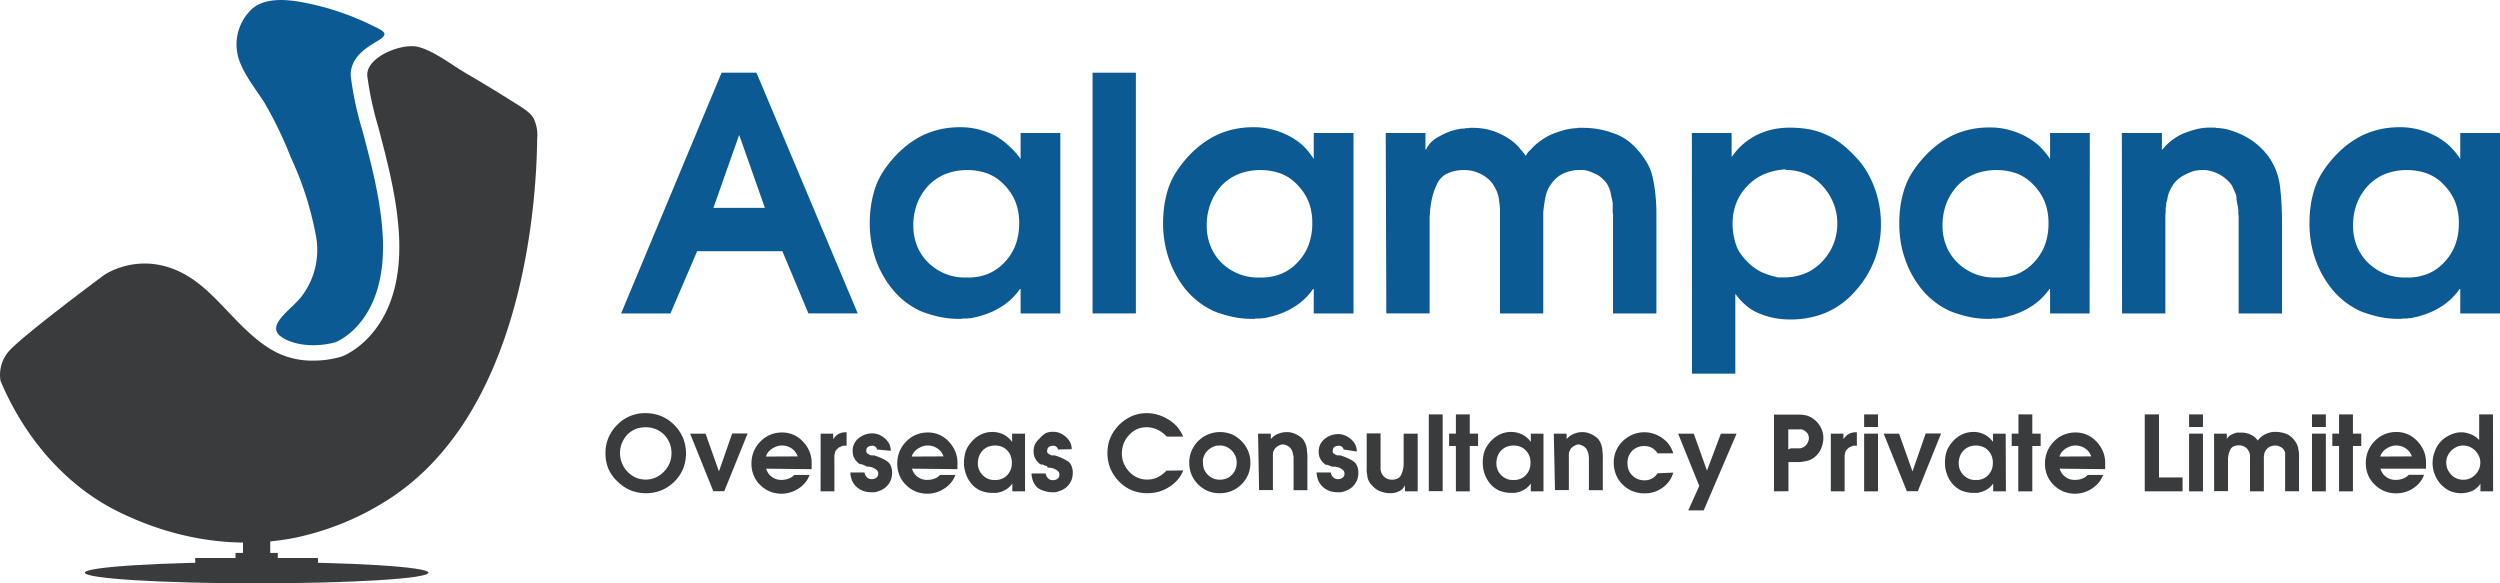 <svg xmlns="http://www.w3.org/2000/svg" viewBox="0 0 456.08 106.42"><defs><style>.cls-1{fill:#0c5a93;}.cls-2{fill:#3a3b3c;}</style></defs><g id="Layer_2" data-name="Layer 2"><g id="Layer_1-2" data-name="Layer 1"><path class="cls-1" d="M51.9,61.82c4.22,2.17,9.24.63,9.29.62.23-.09,7.37-2.87,8.53-14.18.8-7.86-1.64-17.06-3.61-24.46A61.32,61.32,0,0,1,64,14c-.2-3.08,2.12-4.92,4.67-6.4s1.46-1.86-.87-3a48.87,48.87,0,0,0-11.71-4C52.75-.11,48-.71,45.54,2.06a8.83,8.83,0,0,0-1.88,9c1,2.75,3,5.21,4.58,7.67a72.39,72.39,0,0,1,4.82,10,59.15,59.15,0,0,1,4.52,14A13.94,13.94,0,0,1,55.07,54c-1.75,2.45-7.36,5.65-3.17,7.8"/><path class="cls-2" d="M97.39,21.66c-.61-1.09-1.73-1.81-3.66-3q-4.28-2.71-8.66-5.26c-2.56-1.49-5.88-4.12-8.81-4.85S66.78,10.37,67,13.81a59.77,59.77,0,0,0,2,9.32c2,7.6,4.53,17.06,3.68,25.39C71.39,61.66,62.59,65,62.22,65.08a18.29,18.29,0,0,1-5.1.71,14.58,14.58,0,0,1-6.68-1.5c-5.15-2.64-8.77-7.83-13-11.56C27.7,44.05,19,50.17,19,50.17S3.29,61.8,1.38,64.36A6.56,6.56,0,0,0,.1,69.49c4.07,9.67,11.23,18.67,21.14,23.68C31.3,98.24,43,100.41,54.31,98a50.42,50.42,0,0,0,15.86-6.45C95.27,76.14,97.85,37.75,98,25.33a7.14,7.14,0,0,0-.62-3.67"/><path class="cls-2" d="M78.16,104.48c0,1.07-14,1.94-31.34,1.94s-31.34-.87-31.34-1.94,14-1.94,31.34-1.94,31.34.87,31.34,1.94"/><rect class="cls-2" x="35.62" y="101.8" width="22.39" height="1.67"/><rect class="cls-2" x="42.97" y="100.87" width="7.71" height="1.67"/><rect class="cls-2" x="44.33" y="98.41" width="4.97" height="3.29"/><path class="cls-1" d="M131.64,13.26H138l18.48,43.92h-9l-4.75-11.35H127.18l-4.87,11.35h-9Zm7.9,24.66-4.69-13.31-4.7,13.31Z"/><path class="cls-1" d="M193.44,57.18h-7.25V52.72h-.12a11.76,11.76,0,0,1-1.75,2,12,12,0,0,1-2.17,1.55,13.73,13.73,0,0,1-2.5,1.12,18.35,18.35,0,0,1-2.55.66h-.27a.6.6,0,0,0-.27.06,1.69,1.69,0,0,0-.33,0l-.26,0h-.27a.6.6,0,0,0-.27.06h-.53a16.42,16.42,0,0,1-3.63-.39,23.07,23.07,0,0,1-3.27-1,15.1,15.1,0,0,1-2.85-1.72,14.85,14.85,0,0,1-2.37-2.32,18.51,18.51,0,0,1-1.73-2.56,18.28,18.28,0,0,1-1.31-2.91,20,20,0,0,1-.8-3.18,20.47,20.47,0,0,1-.27-3.35,21.9,21.9,0,0,1,.24-3.3,19.47,19.47,0,0,1,.72-3.06,13.83,13.83,0,0,1,1.3-2.8,20.71,20.71,0,0,1,2-2.67,19.35,19.35,0,0,1,2.65-2.5,16.86,16.86,0,0,1,2.88-1.78,15.72,15.72,0,0,1,3.21-1.07,16.58,16.58,0,0,1,3.51-.35,13.3,13.3,0,0,1,3.26.38,14.92,14.92,0,0,1,3,1.1A12.42,12.42,0,0,1,184,26.57,14.08,14.08,0,0,1,186.19,29V24.26h7.25ZM185.3,36.94a9.44,9.44,0,0,0-2-3.12,8.31,8.31,0,0,0-3-2.11,10.28,10.28,0,0,0-3.8-.68,10.76,10.76,0,0,0-4,.71,9,9,0,0,0-3.15,2.14,10.19,10.19,0,0,0-2.05,3.3,11.26,11.26,0,0,0-.68,4,9.82,9.82,0,0,0,.71,3.75A9.1,9.1,0,0,0,169.43,48,9.77,9.77,0,0,0,172.58,50a9.4,9.4,0,0,0,3.74.62,9.64,9.64,0,0,0,3.9-.65,8.62,8.62,0,0,0,3.06-2.14,9.29,9.29,0,0,0,2-3.18,11.22,11.22,0,0,0,.65-3.89v-.12A10.38,10.38,0,0,0,185.3,36.94Z"/><path class="cls-1" d="M199.32,13.26h7.9V57.18h-7.9Z"/><path class="cls-1" d="M246.92,57.18h-7.25V52.72h-.12a11.4,11.4,0,0,1-1.76,2,11.62,11.62,0,0,1-2.16,1.55,14,14,0,0,1-2.5,1.12,18.35,18.35,0,0,1-2.55.66h-.27a.6.6,0,0,0-.27.06,1.69,1.69,0,0,0-.33,0l-.26,0h-.27a.6.6,0,0,0-.27.06h-.53a16.42,16.42,0,0,1-3.63-.39,23.07,23.07,0,0,1-3.27-1,15.1,15.1,0,0,1-2.85-1.72,15.34,15.34,0,0,1-2.38-2.32,18.63,18.63,0,0,1-3-5.47,20,20,0,0,1-.8-3.18,20.47,20.47,0,0,1-.27-3.35,21.9,21.9,0,0,1,.24-3.3,20.63,20.63,0,0,1,.71-3.06,14.45,14.45,0,0,1,1.31-2.8,20.71,20.71,0,0,1,2-2.67,18.79,18.79,0,0,1,2.65-2.5,16.86,16.86,0,0,1,2.88-1.78,15.72,15.72,0,0,1,3.21-1.07,16.55,16.55,0,0,1,3.5-.35,13.32,13.32,0,0,1,3.27.38,14.92,14.92,0,0,1,3,1.1,13,13,0,0,1,2.65,1.78A14.08,14.08,0,0,1,239.67,29V24.26h7.25Zm-8.14-20.24a9.47,9.47,0,0,0-2-3.12,8.19,8.19,0,0,0-3-2.11,10.32,10.32,0,0,0-3.8-.68,10.73,10.73,0,0,0-4,.71,9,9,0,0,0-3.15,2.14,10.19,10.19,0,0,0-2,3.3,11,11,0,0,0-.68,4,9.63,9.63,0,0,0,.71,3.75A9,9,0,0,0,222.91,48,9.77,9.77,0,0,0,226.06,50a9.37,9.37,0,0,0,3.74.62,9.56,9.56,0,0,0,3.89-.65,8.45,8.45,0,0,0,3.06-2.14,9.32,9.32,0,0,0,2-3.18,11.22,11.22,0,0,0,.65-3.89v-.12A10.38,10.38,0,0,0,238.78,36.94Z"/><path class="cls-1" d="M252.8,24.26h7.25v3h.12a4.61,4.61,0,0,1,1-1.4,5.47,5.47,0,0,1,1.45-1,11.9,11.9,0,0,1,1.7-.8,10.25,10.25,0,0,1,1.81-.51,5.77,5.77,0,0,1,.62-.09c.22,0,.45,0,.69-.08h.35a.67.67,0,0,0,.3-.06h.65a12.49,12.49,0,0,1,2.5.26,12.36,12.36,0,0,1,4.54,2.08,9.17,9.17,0,0,1,1.76,1.76l.12.12.11.11a.17.17,0,0,0,.06.12l.12.12a1.39,1.39,0,0,1,.21.27l.15.27a1.39,1.39,0,0,0,.21-.27l.15-.27a3.23,3.23,0,0,0,.23-.27.85.85,0,0,1,.24-.2,11.4,11.4,0,0,1,1.72-1.61,13,13,0,0,1,2.08-1.25,22.24,22.24,0,0,1,2.29-.8,10.57,10.57,0,0,1,2.35-.38h.12a.46.46,0,0,0,.18-.06h.89a17.13,17.13,0,0,1,2.79.23,15.49,15.49,0,0,1,2.67.72,9,9,0,0,1,2.47,1.21,10.71,10.71,0,0,1,2.11,1.94A12.78,12.78,0,0,1,300.63,30a8.88,8.88,0,0,1,.95,2.76,27.53,27.53,0,0,1,.45,3q.15,1.52.15,3.12V57.18h-7.91V39.11a1.12,1.12,0,0,1-.06-.35V37.69a1.12,1.12,0,0,1,0-.36V37a3.55,3.55,0,0,1-.09-.47A4,4,0,0,0,294,36a2.09,2.09,0,0,1-.09-.41,4,4,0,0,0-.09-.48,5.81,5.81,0,0,0-.3-.89,5.08,5.08,0,0,0-.41-.77,6.2,6.2,0,0,0-.81-.89,4.18,4.18,0,0,0-1-.72,13,13,0,0,0-1.21-.53,4.86,4.86,0,0,0-1.28-.3h-.6a7.4,7.4,0,0,0-1.63.18,7.2,7.2,0,0,0-1.52.53,5.22,5.22,0,0,0-1.27.9,6.7,6.7,0,0,0-1,1.24,4.52,4.52,0,0,0-.51.95,6.49,6.49,0,0,0-.32,1.07c-.08.4-.15.79-.21,1.16s-.11.74-.15,1.1a5.52,5.52,0,0,0-.06.77V57.18h-7.9V39.65c0-.48,0-1,0-1.46a13.3,13.3,0,0,0-.15-1.51,5.74,5.74,0,0,0-.33-1.52,7.43,7.43,0,0,0-.74-1.46,5.06,5.06,0,0,0-1-1.12,6.44,6.44,0,0,0-1.28-.84,7.53,7.53,0,0,0-1.43-.53,6,6,0,0,0-1.48-.18,7.11,7.11,0,0,0-3.21.63,3.84,3.84,0,0,0-1.84,1.87,12.44,12.44,0,0,0-.92,2.61,14.61,14.61,0,0,0-.39,2.85,4.2,4.2,0,0,0-.06.69v17.5h-7.9Z"/><path class="cls-1" d="M308.65,24.26h7.25v4.28H316a11.29,11.29,0,0,1,2.05-2.29,12.32,12.32,0,0,1,2.47-1.64,13.4,13.4,0,0,1,2.88-1,14.91,14.91,0,0,1,3.18-.32,19.89,19.89,0,0,1,3.42.29,13.15,13.15,0,0,1,3.06.95,13,13,0,0,1,2.79,1.64,20.15,20.15,0,0,1,2.67,2.46,14.35,14.35,0,0,1,2,2.59,18.7,18.7,0,0,1,2.62,9.6,17.88,17.88,0,0,1-4.64,12.24A14.84,14.84,0,0,1,333.2,57a16.6,16.6,0,0,1-6.6,1.28,15.45,15.45,0,0,1-2.94-.27,13.57,13.57,0,0,1-2.65-.8,8.65,8.65,0,0,1-2.31-1.34,11.65,11.65,0,0,1-2-2.11l-.12-.12V68.17h-7.91Zm13.28,7.48a9.08,9.08,0,0,0-3.11,2.14A9.45,9.45,0,0,0,316.77,37a10.17,10.17,0,0,0-.69,3.81,11.72,11.72,0,0,0,.18,2.07,11.92,11.92,0,0,0,.53,2,6.74,6.74,0,0,0,1,1.75,12.31,12.31,0,0,0,1.39,1.51,11,11,0,0,0,1,.81,11.33,11.33,0,0,0,1.16.68,10.87,10.87,0,0,0,1.28.5,9.63,9.63,0,0,0,1.22.33l.2.09a.66.66,0,0,0,.21,0,.24.24,0,0,0,.18.06h1a10.16,10.16,0,0,0,3.83-.71,9,9,0,0,0,3.12-2.14,9.85,9.85,0,0,0,2.8-7,9.61,9.61,0,0,0-.69-3.66,10.4,10.4,0,0,0-2-3.18,8.93,8.93,0,0,0-3-2.17,9.24,9.24,0,0,0-3.71-.74v-.12A12.1,12.1,0,0,0,321.93,31.74Z"/><path class="cls-1" d="M381.21,57.18H374V52.72h-.12a11.76,11.76,0,0,1-1.75,2,12,12,0,0,1-2.17,1.55,13.73,13.73,0,0,1-2.5,1.12,18.35,18.35,0,0,1-2.55.66h-.27a.6.6,0,0,0-.27.06,1.69,1.69,0,0,0-.33,0l-.26,0h-.27a.6.6,0,0,0-.27.06h-.53a16.42,16.42,0,0,1-3.63-.39,22.55,22.55,0,0,1-3.26-1,14.29,14.29,0,0,1-5.23-4,18.51,18.51,0,0,1-1.73-2.56,17.4,17.4,0,0,1-1.3-2.91,19,19,0,0,1-.81-3.18,20.47,20.47,0,0,1-.26-3.35,21.92,21.92,0,0,1,.23-3.3,19.47,19.47,0,0,1,.72-3.06,13.83,13.83,0,0,1,1.3-2.8,20.71,20.71,0,0,1,2-2.67,19.35,19.35,0,0,1,2.65-2.5,16.86,16.86,0,0,1,2.88-1.78,15.72,15.72,0,0,1,3.21-1.07,16.58,16.58,0,0,1,3.51-.35,13.3,13.3,0,0,1,3.26.38,15.24,15.24,0,0,1,3,1.1,12.61,12.61,0,0,1,2.64,1.78A14.08,14.08,0,0,1,374,29V24.26h7.25Zm-8.14-20.24a9.44,9.44,0,0,0-2-3.12,8.35,8.35,0,0,0-3-2.11,10.37,10.37,0,0,0-3.81-.68,10.76,10.76,0,0,0-4,.71,9,9,0,0,0-3.15,2.14,10.19,10.19,0,0,0-2.05,3.3,11.26,11.26,0,0,0-.68,4,9.82,9.82,0,0,0,.71,3.75A9.1,9.1,0,0,0,357.2,48,9.77,9.77,0,0,0,360.35,50a9.4,9.4,0,0,0,3.74.62A9.64,9.64,0,0,0,368,50a8.62,8.62,0,0,0,3.06-2.14,9.29,9.29,0,0,0,2-3.18,11.22,11.22,0,0,0,.65-3.89v-.12A10.38,10.38,0,0,0,373.07,36.94Z"/><path class="cls-1" d="M387.09,24.26h7.31v3h.12a9.4,9.4,0,0,1,1.54-1.55,10.93,10.93,0,0,1,2-1.25,21.44,21.44,0,0,1,2.29-.8,10.64,10.64,0,0,1,2.41-.38h1.42a.17.17,0,0,0,.12.06h.12a10,10,0,0,1,2.32.38,16.54,16.54,0,0,1,2.26.86,14.29,14.29,0,0,1,2.11,1.25,12.5,12.5,0,0,1,1.75,1.55l.12.12.12.11a.17.17,0,0,0,.06.12l.11.12.12.12.12.12a.17.17,0,0,0,.06.12l.12.12a12.69,12.69,0,0,1,1.52,2.73,12,12,0,0,1,.74,3q.18,1.48.27,3.06t.09,3.12V57.18h-7.91V39.35a1.23,1.23,0,0,1-.06-.39v-.44c0-.44-.1-.86-.18-1.28S408,36.42,408,36s-.25-.83-.39-1.19a11.33,11.33,0,0,0-.5-1.07,6.5,6.5,0,0,0-1-1.07,6.74,6.74,0,0,0-1.18-.83,7.33,7.33,0,0,0-1.34-.56,6.66,6.66,0,0,0-1.4-.27h-.95a.17.17,0,0,1-.12.06H401a4.51,4.51,0,0,0-1.36.33,12.92,12.92,0,0,0-1.31.62,5.91,5.91,0,0,0-1.16.83,5.53,5.53,0,0,0-.86,1.07,6.76,6.76,0,0,0-.53,1,6,6,0,0,0-.36,1.22c0,.2-.09.41-.15.62a2.39,2.39,0,0,0-.09.63c0,.24-.07.46-.09.68s0,.43,0,.63a5.49,5.49,0,0,0-.06.8V57.18h-7.9Z"/><path class="cls-1" d="M456.08,57.18h-7.25V52.72h-.12a11.35,11.35,0,0,1-1.75,2,12,12,0,0,1-2.17,1.55,13.73,13.73,0,0,1-2.5,1.12,18.35,18.35,0,0,1-2.55.66h-.27a.6.6,0,0,0-.27.06,1.51,1.51,0,0,0-.32,0l-.27,0h-.27a.6.6,0,0,0-.27.06h-.53a16.42,16.42,0,0,1-3.63-.39,22.93,22.93,0,0,1-3.26-1,15.18,15.18,0,0,1-2.86-1.72,14.85,14.85,0,0,1-2.37-2.32,18.51,18.51,0,0,1-1.73-2.56,17.4,17.4,0,0,1-1.3-2.91,19,19,0,0,1-.81-3.18,21.64,21.64,0,0,1-.26-3.35,23.31,23.31,0,0,1,.23-3.3,19.47,19.47,0,0,1,.72-3.06,13.36,13.36,0,0,1,1.31-2.8,19,19,0,0,1,2-2.67,18.73,18.73,0,0,1,2.64-2.5,16.86,16.86,0,0,1,2.88-1.78,15.72,15.72,0,0,1,3.21-1.07,16.58,16.58,0,0,1,3.51-.35,13.24,13.24,0,0,1,3.26.38,14.78,14.78,0,0,1,3,1.1,12.61,12.61,0,0,1,2.64,1.78A13.68,13.68,0,0,1,448.83,29V24.26h7.25Zm-8.14-20.24a9.44,9.44,0,0,0-2-3.12,8.19,8.19,0,0,0-3-2.11,10.37,10.37,0,0,0-3.81-.68,10.76,10.76,0,0,0-4,.71A9,9,0,0,0,432,33.88a10.19,10.19,0,0,0-2.05,3.3,11.26,11.26,0,0,0-.68,4,9.82,9.82,0,0,0,.71,3.75A9.1,9.1,0,0,0,432.07,48,9.77,9.77,0,0,0,435.22,50a9.4,9.4,0,0,0,3.74.62,9.64,9.64,0,0,0,3.9-.65,8.45,8.45,0,0,0,3.06-2.14,9.29,9.29,0,0,0,2-3.18,11.22,11.22,0,0,0,.65-3.89v-.12A10.38,10.38,0,0,0,447.94,36.94Z"/><path class="cls-2" d="M120.62,75.91A7.31,7.31,0,0,1,123,77.52a7.54,7.54,0,0,1,1.61,2.38,7.63,7.63,0,0,1,0,5.64A7.07,7.07,0,0,1,123,87.89a7.43,7.43,0,0,1-2.36,1.57,7.72,7.72,0,0,1-5.57,0,7.43,7.43,0,0,1-2.36-1.57A7.07,7.07,0,0,1,111,85.54a7.27,7.27,0,0,1-.54-2.82,7.11,7.11,0,0,1,2.13-5.2,7,7,0,0,1,5.18-2.15v0A7.84,7.84,0,0,1,120.62,75.91ZM116,78.25a4.67,4.67,0,0,0-1.52,1,4.9,4.9,0,0,0-1,1.54A4.9,4.9,0,0,0,116,87.13a4.44,4.44,0,0,0,1.79.36,4.39,4.39,0,0,0,1.78-.36,5,5,0,0,0,1.53-1.06,5.12,5.12,0,0,0,1.06-1.57,5,5,0,0,0,0-3.66,4.86,4.86,0,0,0-1-1.54,4.67,4.67,0,0,0-1.52-1,4.77,4.77,0,0,0-1.83-.35v0A5.42,5.42,0,0,0,116,78.25Z"/><path class="cls-2" d="M125.9,79.11h2.81L131.16,86l2.41-6.92h2.82l-4.26,10.53h-2Z"/><path class="cls-2" d="M139.77,85.5a3,3,0,0,0,.41.86,2.55,2.55,0,0,0,.63.64,2.77,2.77,0,0,0,.82.42,3.08,3.08,0,0,0,.91.13,4.17,4.17,0,0,0,.71-.06,2.78,2.78,0,0,0,.64-.19,2.16,2.16,0,0,0,.57-.28,2.74,2.74,0,0,0,.44-.38l2.79,0a4.44,4.44,0,0,1-.73,1.33,5.16,5.16,0,0,1-1.21,1.1,5.61,5.61,0,0,1-3.11,1,5.74,5.74,0,0,1-2.14-.39,5.43,5.43,0,0,1-1.8-1.19,5.18,5.18,0,0,1-1.21-1.77,5.55,5.55,0,0,1-.4-2.14,5.7,5.7,0,0,1,.4-2.17,5.54,5.54,0,0,1,1.21-1.84,5.42,5.42,0,0,1,1.8-1.25,5.57,5.57,0,0,1,2.18-.42,5.15,5.15,0,0,1,2.08.42,5.06,5.06,0,0,1,1.73,1.25,5.68,5.68,0,0,1,1.18,1.79,5.27,5.27,0,0,1,.4,2.07,2.26,2.26,0,0,1,0,.26.85.85,0,0,1,0,.23,2,2,0,0,0,0,.23l0,.23a.11.11,0,0,0,0,.07s0,0,0,.06v.08Zm5.76-2.24a3.3,3.3,0,0,0-.43-.81,2.77,2.77,0,0,0-.68-.64,3,3,0,0,0-.83-.4,3.12,3.12,0,0,0-.93-.13h-.16a2.71,2.71,0,0,0-.88.18,4.37,4.37,0,0,0-.83.43,2.79,2.79,0,0,0-.66.62,2.4,2.4,0,0,0-.4.78v0Z"/><path class="cls-2" d="M149.71,79.11H152v1h0a4,4,0,0,1,.45-.54,2.51,2.51,0,0,1,.5-.39,2.34,2.34,0,0,1,.59-.23,2.73,2.73,0,0,1,.72-.09l.19,0v2.45a.39.39,0,0,1-.14,0h-.26l-.13,0a1.1,1.1,0,0,0-.26.06l-.27.11-.26.11a.82.82,0,0,0-.22.16,1.84,1.84,0,0,0-.39.4,1.26,1.26,0,0,0-.21.49,3.86,3.86,0,0,0-.09.51,4.93,4.93,0,0,0,0,.55v5.93h-2.52Z"/><path class="cls-2" d="M160,82a.79.79,0,0,0-.11-.29.69.69,0,0,0-.24-.24,1,1,0,0,0-.29-.14,1.26,1.26,0,0,0-.33,0,1.12,1.12,0,0,0-.38.06,1,1,0,0,0-.33.17.79.79,0,0,0-.21.27.87.87,0,0,0-.07.37v0a.55.55,0,0,0,.06.34.74.74,0,0,0,.2.23l.3.17.31.14.14,0,.15,0,.14,0,.12,0a10.62,10.62,0,0,1,1.2.44,6.94,6.94,0,0,1,1.08.57,1.89,1.89,0,0,1,.75.85,3.15,3.15,0,0,1,.26,1.33,3.35,3.35,0,0,1-.07.71,3.1,3.1,0,0,1-.53,1.27,4.62,4.62,0,0,1-.46.55,5.55,5.55,0,0,1-.46.35,3,3,0,0,1-.53.29q-.28.12-.57.21a3,3,0,0,1-.57.15h-.15l-.16,0h-.07l-.08,0h-.15a4.33,4.33,0,0,1-1.48-.24,3.87,3.87,0,0,1-1.22-.75,3.43,3.43,0,0,1-.81-1.15,4.41,4.41,0,0,1-.31-1.47l2.58,0a1.57,1.57,0,0,0,.16.49,1.75,1.75,0,0,0,.28.39,1.18,1.18,0,0,0,.39.25,1.35,1.35,0,0,0,.5.09,1.44,1.44,0,0,0,.43-.06,1.18,1.18,0,0,0,.39-.19.92.92,0,0,0,.27-.32,1,1,0,0,0,.09-.44,1,1,0,0,0-.09-.41,1,1,0,0,0-.27-.31,2.35,2.35,0,0,0-.37-.24,3,3,0,0,0-.41-.18l-.16-.06-.18,0-.15-.07-.15,0-.14,0-.11,0-.11,0L158,85l-.21-.07-.19-.08-.19-.07-.19-.1-.07,0-.08,0a.19.19,0,0,1-.09,0l-.08,0-.08-.07-.07,0-.1-.07-.07-.08a3.19,3.19,0,0,1-.45-.45,3.32,3.32,0,0,1-.33-.53,2.19,2.19,0,0,1-.19-.58,3.24,3.24,0,0,1-.06-.64,3,3,0,0,1,.28-1.31,3.19,3.19,0,0,1,.8-1,4.37,4.37,0,0,1,1.16-.66,3.8,3.8,0,0,1,1.31-.23,3.24,3.24,0,0,1,1.25.24,3.86,3.86,0,0,1,1.11.71,3.38,3.38,0,0,1,.78,1,2.8,2.8,0,0,1,.26,1.23v0Z"/><path class="cls-2" d="M166.37,85.5a3,3,0,0,0,.41.86,2.55,2.55,0,0,0,.63.64,2.77,2.77,0,0,0,.82.42,3.08,3.08,0,0,0,.91.13,4.17,4.17,0,0,0,.71-.06,2.78,2.78,0,0,0,.64-.19,2.16,2.16,0,0,0,.57-.28,2.74,2.74,0,0,0,.44-.38l2.79,0a4.44,4.44,0,0,1-.73,1.33,5.16,5.16,0,0,1-1.21,1.1,5.61,5.61,0,0,1-3.11,1,5.74,5.74,0,0,1-2.14-.39,5.43,5.43,0,0,1-1.8-1.19,5.18,5.18,0,0,1-1.21-1.77,5.55,5.55,0,0,1-.4-2.14,5.7,5.7,0,0,1,.4-2.17,5.54,5.54,0,0,1,1.21-1.84,5.42,5.42,0,0,1,1.8-1.25,5.57,5.57,0,0,1,2.18-.42,5.07,5.07,0,0,1,3.82,1.67,5.82,5.82,0,0,1,1.17,1.79,5.27,5.27,0,0,1,.4,2.07,2.26,2.26,0,0,1,0,.26.85.85,0,0,1,0,.23,2,2,0,0,0,0,.23l0,.23a.11.11,0,0,0,0,.07s0,0,0,.06v.08Zm5.76-2.24a3.3,3.3,0,0,0-.43-.81,2.77,2.77,0,0,0-.68-.64,3,3,0,0,0-.83-.4,3.12,3.12,0,0,0-.93-.13h-.16a2.71,2.71,0,0,0-.88.18,4.37,4.37,0,0,0-.83.43,2.79,2.79,0,0,0-.66.62,2.4,2.4,0,0,0-.4.78v0Z"/><path class="cls-2" d="M187,89.64h-2.32V88.21h0a3.54,3.54,0,0,1-.56.65,3.8,3.8,0,0,1-.69.5,5.07,5.07,0,0,1-.8.36,7.54,7.54,0,0,1-.82.2h-.09l-.08,0h-.28l-.08,0H181a5.43,5.43,0,0,1-1.16-.12,8,8,0,0,1-1-.31,4.94,4.94,0,0,1-.91-.56,4.43,4.43,0,0,1-.76-.74,5.76,5.76,0,0,1-.55-.81,7.78,7.78,0,0,1-.42-.93,5.84,5.84,0,0,1-.25-1,6.38,6.38,0,0,1-.09-1.08,7.2,7.2,0,0,1,.08-1,6.61,6.61,0,0,1,.22-1,4.79,4.79,0,0,1,.42-.89,7,7,0,0,1,.63-.86,6.17,6.17,0,0,1,.84-.79,5.06,5.06,0,0,1,.93-.57,4.73,4.73,0,0,1,1-.35,5.83,5.83,0,0,1,1.12-.11,4.44,4.44,0,0,1,1,.12,4.76,4.76,0,0,1,1,.36,3.89,3.89,0,0,1,.84.57,4.31,4.31,0,0,1,.7.77V79.11H187Zm-2.61-6.47a3.09,3.09,0,0,0-.64-1,2.65,2.65,0,0,0-1-.67,3.23,3.23,0,0,0-1.22-.22,3.42,3.42,0,0,0-1.27.23,2.86,2.86,0,0,0-1,.68,3.16,3.16,0,0,0-.65,1.06,3.4,3.4,0,0,0-.22,1.26,3,3,0,0,0,.23,1.2,2.94,2.94,0,0,0,.68,1,3,3,0,0,0,1,.66,2.9,2.9,0,0,0,1.19.2,3.16,3.16,0,0,0,1.25-.21,2.75,2.75,0,0,0,1-.68,3.07,3.07,0,0,0,.64-1,3.51,3.51,0,0,0,.21-1.24v0A3.27,3.27,0,0,0,184.36,83.17Z"/><path class="cls-2" d="M193,82a.63.63,0,0,0-.1-.29.69.69,0,0,0-.24-.24,1,1,0,0,0-.29-.14,1.26,1.26,0,0,0-.33,0,1.12,1.12,0,0,0-.38.06,1,1,0,0,0-.33.17.79.79,0,0,0-.21.27.87.87,0,0,0-.07.37v0a.63.63,0,0,0,0,.34.77.77,0,0,0,.21.23,2.28,2.28,0,0,0,.3.17l.31.14.14,0,.15,0,.14,0,.12,0a10.62,10.62,0,0,1,1.2.44,6.94,6.94,0,0,1,1.08.57,1.89,1.89,0,0,1,.75.85,3.15,3.15,0,0,1,.26,1.33,3.35,3.35,0,0,1-.07.71,3.13,3.13,0,0,1-.2.68,3.84,3.84,0,0,1-.33.59,4.62,4.62,0,0,1-.46.55,5.55,5.55,0,0,1-.46.35,3,3,0,0,1-.53.29q-.28.12-.57.21a3,3,0,0,1-.57.15h-.15l-.16,0h-.07l-.08,0H192a4.29,4.29,0,0,1-1.48-.24A3.87,3.87,0,0,1,189.3,89a3.43,3.43,0,0,1-.81-1.15,4.41,4.41,0,0,1-.31-1.47l2.58,0a1.57,1.57,0,0,0,.16.49,1.75,1.75,0,0,0,.28.39,1.18,1.18,0,0,0,.39.25,1.31,1.31,0,0,0,.5.09,1.44,1.44,0,0,0,.43-.06,1.28,1.28,0,0,0,.39-.19.92.92,0,0,0,.27-.32,1,1,0,0,0,.09-.44,1,1,0,0,0-.09-.41,1,1,0,0,0-.27-.31,2.35,2.35,0,0,0-.37-.24,3,3,0,0,0-.41-.18l-.16-.06-.18,0-.15-.07-.15,0-.14,0-.11,0-.11,0L191,85,190.8,85l-.19-.08-.19-.07-.19-.1-.07,0-.08,0a.19.19,0,0,1-.09,0l-.08,0-.08-.07-.07,0-.1-.07-.07-.08a3.19,3.19,0,0,1-.45-.45,3.32,3.32,0,0,1-.33-.53,2.19,2.19,0,0,1-.19-.58,3.24,3.24,0,0,1-.06-.64,3,3,0,0,1,.28-1.31,3.19,3.19,0,0,1,.8-1A4.37,4.37,0,0,1,190.8,79a3.76,3.76,0,0,1,1.31-.23,3.24,3.24,0,0,1,1.25.24,3.86,3.86,0,0,1,1.11.71,3.38,3.38,0,0,1,.78,1,2.8,2.8,0,0,1,.26,1.23v0Z"/><path class="cls-2" d="M215.86,85.82a6.07,6.07,0,0,1-1.05,1.73,6.57,6.57,0,0,1-1.55,1.31,7.32,7.32,0,0,1-1.86.84,8.06,8.06,0,0,1-2,.28h-.09a7.38,7.38,0,0,1-2.8-.53,7,7,0,0,1-2.35-1.61,7.54,7.54,0,0,1-1.6-2.39,7.42,7.42,0,0,1-.53-2.8,7.27,7.27,0,0,1,.53-2.77,7.54,7.54,0,0,1,1.6-2.36,7.45,7.45,0,0,1,2.33-1.61,6.94,6.94,0,0,1,2.74-.54,7,7,0,0,1,2,.3,7.81,7.81,0,0,1,1.92.86,6.69,6.69,0,0,1,1.62,1.35,6.88,6.88,0,0,1,1.08,1.77l-3,0a5.38,5.38,0,0,0-.74-.68,5.71,5.71,0,0,0-.9-.56,5.25,5.25,0,0,0-1-.35,4.55,4.55,0,0,0-1-.12,4.4,4.4,0,0,0-1.79.36A4.47,4.47,0,0,0,206,79.34a4.89,4.89,0,0,0-1,1.56,5.05,5.05,0,0,0-.33,1.84A4.71,4.71,0,0,0,205,84.5a5.05,5.05,0,0,0,1,1.55,4.68,4.68,0,0,0,1.51,1.08,4.36,4.36,0,0,0,1.76.36,4.78,4.78,0,0,0,1-.1,4.21,4.21,0,0,0,.94-.33,4.26,4.26,0,0,0,.83-.52,6.06,6.06,0,0,0,.76-.68v0Z"/><path class="cls-2" d="M224.71,79.23a5.86,5.86,0,0,1,3,3.07,5.57,5.57,0,0,1,.4,2.13,5.65,5.65,0,0,1-.41,2.16,5.71,5.71,0,0,1-3.06,3,5.83,5.83,0,0,1-2.15.39,5.48,5.48,0,0,1-2.12-.4,5.65,5.65,0,0,1-3-3,5.8,5.8,0,0,1,0-4.31,5.74,5.74,0,0,1,1.23-1.82,5.67,5.67,0,0,1,1.85-1.22,5.76,5.76,0,0,1,2.18-.41v0A6,6,0,0,1,224.71,79.23Zm-2.37,2.06h-.23l0,0H222a3.64,3.64,0,0,0-.47.14,3.76,3.76,0,0,0-.46.2,4.55,4.55,0,0,0-.43.28,2.1,2.1,0,0,0-.35.31,3.35,3.35,0,0,0-.39.47,2.73,2.73,0,0,0-.27.54,2.47,2.47,0,0,0-.17.57,3.86,3.86,0,0,0,0,.6,3.36,3.36,0,0,0,.21,1.2,3.26,3.26,0,0,0,.66,1,2.94,2.94,0,0,0,1,.68,3.08,3.08,0,0,0,1.19.23,3.23,3.23,0,0,0,1.22-.22,2.75,2.75,0,0,0,1-.67,2.83,2.83,0,0,0,.65-1,3.24,3.24,0,0,0,.22-1.23,3.07,3.07,0,0,0-.22-1.19,3.72,3.72,0,0,0-.67-1,3.32,3.32,0,0,0-1-.69,2.92,2.92,0,0,0-1.2-.24v0A.31.31,0,0,1,222.34,81.29Z"/><path class="cls-2" d="M229.51,79.11h2.33v1h0a3.12,3.12,0,0,1,1.14-.89,6.34,6.34,0,0,1,.73-.26,3.34,3.34,0,0,1,.77-.12H235a.05.05,0,0,0,0,0h0a3,3,0,0,1,.74.12,4.37,4.37,0,0,1,.73.28,3.49,3.49,0,0,1,.67.4,3.33,3.33,0,0,1,.56.49l0,0,0,0s0,0,0,0l0,0,0,0,0,0s0,0,0,0l0,0a4.21,4.21,0,0,1,.48.88,3.78,3.78,0,0,1,.24,1c0,.32.07.64.09,1s0,.67,0,1v5.42h-2.52v-5.7a.25.25,0,0,1,0-.12v-.15c0-.14,0-.27-.06-.4s-.05-.27-.08-.39a1.89,1.89,0,0,0-.12-.38,2.72,2.72,0,0,0-.16-.35,2.43,2.43,0,0,0-.3-.34,2.33,2.33,0,0,0-.38-.26,2,2,0,0,0-.43-.18,1.8,1.8,0,0,0-.45-.09H234l0,0h0a1.65,1.65,0,0,0-.44.1l-.41.2a1.77,1.77,0,0,0-.37.27,1.54,1.54,0,0,0-.28.34,2.55,2.55,0,0,0-.17.33,1.6,1.6,0,0,0-.11.39l0,.2a.75.75,0,0,0,0,.2l0,.22a1.41,1.41,0,0,0,0,.2,2.28,2.28,0,0,0,0,.26v5.63h-2.52Z"/><path class="cls-2" d="M245.1,82a.63.63,0,0,0-.1-.29.69.69,0,0,0-.24-.24,1,1,0,0,0-.29-.14,1.26,1.26,0,0,0-.33,0,1.12,1.12,0,0,0-.38.06,1,1,0,0,0-.33.17.79.79,0,0,0-.21.27.87.87,0,0,0-.07.37v0a.55.55,0,0,0,0,.34.66.66,0,0,0,.21.23,2.28,2.28,0,0,0,.3.17l.31.14.14,0,.15,0,.14,0,.12,0a10.62,10.62,0,0,1,1.2.44,6.94,6.94,0,0,1,1.08.57,1.89,1.89,0,0,1,.75.85,3.15,3.15,0,0,1,.26,1.33,3.35,3.35,0,0,1-.07.71,3.13,3.13,0,0,1-.2.68,3.84,3.84,0,0,1-.33.59,4.62,4.62,0,0,1-.46.55,5.55,5.55,0,0,1-.46.35,3.39,3.39,0,0,1-.53.29q-.28.12-.57.21a3,3,0,0,1-.57.15h-.15l-.16,0h-.07l-.08,0h-.15a4.29,4.29,0,0,1-1.48-.24,3.87,3.87,0,0,1-1.22-.75,3.43,3.43,0,0,1-.81-1.15,4.41,4.41,0,0,1-.31-1.47l2.58,0a1.57,1.57,0,0,0,.16.49,1.75,1.75,0,0,0,.28.39,1.18,1.18,0,0,0,.39.25,1.31,1.31,0,0,0,.5.09,1.44,1.44,0,0,0,.43-.06,1.4,1.4,0,0,0,.39-.19.92.92,0,0,0,.27-.32,1,1,0,0,0,.09-.44,1,1,0,0,0-.09-.41,1,1,0,0,0-.27-.31,2.35,2.35,0,0,0-.37-.24,3,3,0,0,0-.41-.18l-.16-.06-.18,0-.15-.07-.15,0-.14,0-.11,0-.11,0-.12,0-.21-.07-.19-.08-.19-.07-.19-.1-.07,0-.08,0a.19.19,0,0,1-.09,0l-.08,0-.08-.07-.07,0-.1-.07-.07-.08a3.19,3.19,0,0,1-.45-.45,3.32,3.32,0,0,1-.33-.53,2.19,2.19,0,0,1-.19-.58,3.24,3.24,0,0,1-.06-.64,3,3,0,0,1,.28-1.31,3.19,3.19,0,0,1,.8-1,4.37,4.37,0,0,1,1.16-.66,3.76,3.76,0,0,1,1.31-.23,3.24,3.24,0,0,1,1.25.24,4,4,0,0,1,1.11.71,3.38,3.38,0,0,1,.78,1,2.8,2.8,0,0,1,.26,1.23v0Z"/><path class="cls-2" d="M258.63,79.11V89.64h-2.32V88.52h0a2.23,2.23,0,0,1-.48.69,2,2,0,0,1-.63.43,3.91,3.91,0,0,1-.75.26,4.3,4.3,0,0,1-.82.08,4.56,4.56,0,0,1-.92-.09,9,9,0,0,1-.89-.25,3.21,3.21,0,0,1-.81-.44,4.78,4.78,0,0,1-.71-.64,3.86,3.86,0,0,1-.57-.78,2.85,2.85,0,0,1-.28-.82c0-.29-.09-.59-.12-.89s0-.63,0-1v-6h2.53v5.7c0,.09,0,.18,0,.26l0,.26c0,.1,0,.2,0,.3s0,.2.05.3,0,.19.08.28a1.56,1.56,0,0,0,.11.26,1.94,1.94,0,0,0,.31.44,1.91,1.91,0,0,0,.43.36,2.39,2.39,0,0,0,.49.2,2.12,2.12,0,0,0,.57.08,2.34,2.34,0,0,0,1.05-.21,1.35,1.35,0,0,0,.64-.63,4.76,4.76,0,0,0,.33-.89,4.28,4.28,0,0,0,.15-1v-.06a.1.1,0,0,1,0-.07V79.11Z"/><path class="cls-2" d="M260.66,75.6h2.53v14h-2.53Z"/><path class="cls-2" d="M265.6,81.36h-1.23V79.11h1.23V75.6h2.53v3.51h1.52v2.25h-1.52v8.28H265.6Z"/><path class="cls-2" d="M281.58,89.64h-2.31V88.21h0A3.6,3.6,0,0,1,278,89.36a4.61,4.61,0,0,1-.79.36,7.54,7.54,0,0,1-.82.2h-.09l-.08,0h-.28l-.08,0h-.17a5.36,5.36,0,0,1-1.16-.12,8,8,0,0,1-1.05-.31,4.94,4.94,0,0,1-.91-.56,4.43,4.43,0,0,1-.76-.74,5.76,5.76,0,0,1-.55-.81,5.53,5.53,0,0,1-.42-.93,6.93,6.93,0,0,1-.26-1,7.62,7.62,0,0,1-.08-1.08,7.22,7.22,0,0,1,.07-1,6.64,6.64,0,0,1,.23-1,4.23,4.23,0,0,1,.42-.89,7,7,0,0,1,.63-.86,5.63,5.63,0,0,1,.84-.79,5.34,5.34,0,0,1,.92-.57,4.82,4.82,0,0,1,1-.35,5.75,5.75,0,0,1,1.12-.11,4.44,4.44,0,0,1,1,.12,4.76,4.76,0,0,1,1,.36,3.89,3.89,0,0,1,.84.57,4.31,4.31,0,0,1,.7.77V79.11h2.31ZM279,83.17a3,3,0,0,0-.65-1,2.53,2.53,0,0,0-1-.67,3.23,3.23,0,0,0-1.22-.22,3.42,3.42,0,0,0-1.27.23,2.86,2.86,0,0,0-1,.68,3.36,3.36,0,0,0-.66,1.06,3.62,3.62,0,0,0-.21,1.26,3.16,3.16,0,0,0,.22,1.2,3,3,0,0,0,.69,1,3.05,3.05,0,0,0,1,.66,3,3,0,0,0,1.2.2,3.16,3.16,0,0,0,1.25-.21,2.63,2.63,0,0,0,1-.68,3,3,0,0,0,.65-1,3.51,3.51,0,0,0,.21-1.24v0A3.27,3.27,0,0,0,279,83.17Z"/><path class="cls-2" d="M283.46,79.11h2.34v1h0a3.12,3.12,0,0,1,1.14-.89,6.34,6.34,0,0,1,.73-.26,3.26,3.26,0,0,1,.77-.12h.46l0,0h0a3.09,3.09,0,0,1,.74.12,4.28,4.28,0,0,1,.72.28,3.29,3.29,0,0,1,.68.4,3.33,3.33,0,0,1,.56.49l0,0,0,0a.08.08,0,0,0,0,0l0,0,0,0,0,0s0,0,0,0l0,0a4.21,4.21,0,0,1,.48.88,3.78,3.78,0,0,1,.24,1c0,.32.06.64.08,1s0,.67,0,1v5.42h-2.53v-5.7a.49.49,0,0,1,0-.12v-.15l-.06-.4c0-.14,0-.27-.08-.39a2.85,2.85,0,0,0-.12-.38c-.05-.12-.1-.23-.16-.35a2,2,0,0,0-.31-.34,1.7,1.7,0,0,0-.38-.26,1.9,1.9,0,0,0-.42-.18,1.8,1.8,0,0,0-.45-.09H288l0,0h0a1.65,1.65,0,0,0-.44.1l-.42.2a2.51,2.51,0,0,0-.37.27,1.5,1.5,0,0,0-.27.34,2.55,2.55,0,0,0-.17.33,2.22,2.22,0,0,0-.12.39,1.42,1.42,0,0,1,0,.2.75.75,0,0,0,0,.2,1.92,1.92,0,0,0,0,.22,1.41,1.41,0,0,0,0,.2,2.28,2.28,0,0,0,0,.26v5.63h-2.53Z"/><path class="cls-2" d="M305.26,86.22a5.13,5.13,0,0,1-.75,1.56A5.26,5.26,0,0,1,303.26,89a5.48,5.48,0,0,1-1.55.77A5.88,5.88,0,0,1,300,90h-.26l0,0h0a4.62,4.62,0,0,1-1-.13,8.84,8.84,0,0,1-1-.3,5.68,5.68,0,0,1-.88-.48,4.88,4.88,0,0,1-.75-.61,5.21,5.21,0,0,1-.75-.87,4.91,4.91,0,0,1-.54-1,5.82,5.82,0,0,1-.32-1.08,6.12,6.12,0,0,1-.1-1.14,5.38,5.38,0,0,1,.42-2.14,5.53,5.53,0,0,1,1.23-1.78,5.87,5.87,0,0,1,1.82-1.2,5.5,5.5,0,0,1,2.13-.41,5.19,5.19,0,0,1,1.68.27,5.94,5.94,0,0,1,1.57.79,5.27,5.27,0,0,1,1.26,1.23,5.16,5.16,0,0,1,.74,1.55l-2.85,0a3,3,0,0,0-.47-.57,3.28,3.28,0,0,0-.56-.42,2.43,2.43,0,0,0-.65-.25,3.1,3.1,0,0,0-.76-.09,3.16,3.16,0,0,0-1.22.23,3,3,0,0,0-1,.66,3.23,3.23,0,0,0-.63,1,3.3,3.3,0,0,0-.21,1.21,3.64,3.64,0,0,0,.22,1.27,2.73,2.73,0,0,0,.68,1,2.67,2.67,0,0,0,1,.67,3.47,3.47,0,0,0,1.28.22,2.86,2.86,0,0,0,1.31-.34,2.61,2.61,0,0,0,.56-.41,3.29,3.29,0,0,0,.43-.54v0Z"/><path class="cls-2" d="M310,88.65l-3.86-9.54H309l2.41,6.75,2.53-6.75h2.87l-6,14H308Z"/><path class="cls-2" d="M323.63,89.64v-14h3.31s0,0,.06,0h.18q.48,0,.93,0c.31,0,.6,0,.9.06a3.42,3.42,0,0,1,.87.2,4.15,4.15,0,0,1,1.63,1.13,4.4,4.4,0,0,1,1,1.83,3.86,3.86,0,0,1,.13,1,5.07,5.07,0,0,1-.42,2,4,4,0,0,1-.52.87,4.15,4.15,0,0,1-.73.72,3.26,3.26,0,0,1-.61.38,4.17,4.17,0,0,1-.67.25l-.71.13a5.51,5.51,0,0,1-.71.08l-.31,0h-1.17l-.52,0v5.32Zm3.08-7.85s0,0,0,0h1.16a1.27,1.27,0,0,0,.28,0l.27,0,.26-.07a1.75,1.75,0,0,0,.51-.26,1.48,1.48,0,0,0,.4-.39,1.62,1.62,0,0,0,.27-.5A1.85,1.85,0,0,0,330,80a1.83,1.83,0,0,0-.09-.59,1.44,1.44,0,0,0-.29-.49,1.87,1.87,0,0,0-.43-.36,1.78,1.78,0,0,0-.53-.23,1.06,1.06,0,0,0-.23,0l-.23,0-.26,0h-1.22l-.48,0v3.66Z"/><path class="cls-2" d="M334,79.11h2.3v1h0a4,4,0,0,1,.45-.54,2.26,2.26,0,0,1,.5-.39,2.2,2.2,0,0,1,.59-.23,2.68,2.68,0,0,1,.72-.09l.19,0v2.45a.48.48,0,0,1-.14,0h-.27l-.12,0a1.31,1.31,0,0,0-.27.06l-.26.11-.26.11a.82.82,0,0,0-.22.16,1.89,1.89,0,0,0-.4.4,1.43,1.43,0,0,0-.21.49c0,.16-.06.33-.08.51a4.93,4.93,0,0,0,0,.55v5.93H334Z"/><path class="cls-2" d="M340.08,75.6h2.53v2.3h-2.53Zm0,3.51h2.53V89.64h-2.53Z"/><path class="cls-2" d="M343.64,79.11h2.81L348.9,86l2.41-6.92h2.81l-4.25,10.53h-2Z"/><path class="cls-2" d="M365.94,89.64h-2.32V88.21h0a3.6,3.6,0,0,1-1.26,1.15,4.37,4.37,0,0,1-.8.36,6.85,6.85,0,0,1-.81.2h-.09l-.08,0h-.28l-.08,0H360a5.34,5.34,0,0,1-1.15-.12,8,8,0,0,1-1.05-.31,4.94,4.94,0,0,1-.91-.56,4.43,4.43,0,0,1-.76-.74,5.76,5.76,0,0,1-.55-.81,5.53,5.53,0,0,1-.42-.93,6.93,6.93,0,0,1-.26-1,7.62,7.62,0,0,1-.08-1.08,7.22,7.22,0,0,1,.07-1,6.64,6.64,0,0,1,.23-1,4.23,4.23,0,0,1,.42-.89,7,7,0,0,1,.63-.86,5.19,5.19,0,0,1,.84-.79,5.34,5.34,0,0,1,.92-.57,4.82,4.82,0,0,1,1-.35,5.75,5.75,0,0,1,1.12-.11,4.44,4.44,0,0,1,1.05.12,5,5,0,0,1,.95.36,4.21,4.21,0,0,1,1.53,1.34V79.11h2.32Zm-2.6-6.47a3.13,3.13,0,0,0-.65-1,2.57,2.57,0,0,0-1-.67,3.14,3.14,0,0,0-1.21-.22,3.42,3.42,0,0,0-1.27.23,2.86,2.86,0,0,0-1,.68,3.36,3.36,0,0,0-.66,1.06,3.62,3.62,0,0,0-.22,1.26,3.17,3.17,0,0,0,.23,1.2,2.83,2.83,0,0,0,.69,1,3.05,3.05,0,0,0,1,.66,3,3,0,0,0,1.2.2,3.16,3.16,0,0,0,1.25-.21,2.71,2.71,0,0,0,1-.68,3.1,3.1,0,0,0,.65-1,3.51,3.51,0,0,0,.21-1.24v0A3.27,3.27,0,0,0,363.34,83.17Z"/><path class="cls-2" d="M368.2,81.36H367V79.11h1.23V75.6h2.53v3.51h1.52v2.25h-1.52v8.28H368.2Z"/><path class="cls-2" d="M375.75,85.5a3,3,0,0,0,.4.86,2.78,2.78,0,0,0,.64.64,2.66,2.66,0,0,0,.82.42,3,3,0,0,0,.91.13,4,4,0,0,0,.7-.06,2.72,2.72,0,0,0,.65-.19,2.52,2.52,0,0,0,.57-.28,3.25,3.25,0,0,0,.44-.38l2.79,0a4.68,4.68,0,0,1-.73,1.33,5.59,5.59,0,0,1-1.21,1.1,5.61,5.61,0,0,1-3.11,1,5.7,5.7,0,0,1-2.14-.39,5.43,5.43,0,0,1-1.8-1.19,5.18,5.18,0,0,1-1.21-1.77,5.55,5.55,0,0,1-.4-2.14,5.7,5.7,0,0,1,.4-2.17,5.54,5.54,0,0,1,1.21-1.84,5.22,5.22,0,0,1,1.8-1.25,5.52,5.52,0,0,1,2.17-.42,5.12,5.12,0,0,1,2.08.42,5.2,5.2,0,0,1,1.74,1.25,5.86,5.86,0,0,1,1.18,1.79,5.27,5.27,0,0,1,.4,2.07,2.26,2.26,0,0,1,0,.26l0,.23,0,.23a.91.91,0,0,1,0,.23.19.19,0,0,0,0,.07s0,0,0,.06v.08Zm5.75-2.24a3,3,0,0,0-.42-.81,2.77,2.77,0,0,0-.68-.64,3,3,0,0,0-.84-.4,3.12,3.12,0,0,0-.93-.13h-.15a2.66,2.66,0,0,0-.88.18,4.09,4.09,0,0,0-.83.43,2.61,2.61,0,0,0-.66.62,2.4,2.4,0,0,0-.4.78v0Z"/><path class="cls-2" d="M391.27,75.6h2.6V87.11h4.3v2.53h-6.9Z"/><path class="cls-2" d="M399.36,75.6h2.53v2.3h-2.53Zm0,3.51h2.53V89.64h-2.53Z"/><path class="cls-2" d="M403.92,79.11h2.32v1h0a1.47,1.47,0,0,1,.31-.44,1.77,1.77,0,0,1,.47-.34,4.34,4.34,0,0,1,.54-.25,2.76,2.76,0,0,1,.58-.16.64.64,0,0,1,.2,0l.22,0h.11l.1,0h.2a3.57,3.57,0,0,1,.8.09,3.23,3.23,0,0,1,.76.25,3.68,3.68,0,0,1,.7.41,3.3,3.3,0,0,1,.56.56l0,0,0,0,0,0,0,0,.07.09a.59.59,0,0,1,0,.08.27.27,0,0,0,.07-.08.41.41,0,0,0,.05-.09l.07-.08s.05-.06.08-.07a3.33,3.33,0,0,1,.55-.51,3.71,3.71,0,0,1,.67-.4,6.34,6.34,0,0,1,.73-.26,3.09,3.09,0,0,1,.75-.12h0l.05,0h.29a5.26,5.26,0,0,1,.89.08,5.17,5.17,0,0,1,.86.22,3,3,0,0,1,.78.39,3.32,3.32,0,0,1,.68.62,4.08,4.08,0,0,1,.59.83,2.87,2.87,0,0,1,.3.88,7.34,7.34,0,0,1,.14.94,8.17,8.17,0,0,1,0,1v5.87h-2.53V83.86a.37.37,0,0,1,0-.11v-.34a.25.25,0,0,1,0-.12v-.11a.4.4,0,0,1,0-.15l0-.15,0-.14a.8.8,0,0,0,0-.15,1.15,1.15,0,0,0-.09-.28,1.23,1.23,0,0,0-.14-.25,2.26,2.26,0,0,0-.25-.29,1.9,1.9,0,0,0-.33-.22,3.29,3.29,0,0,0-.39-.17,1.23,1.23,0,0,0-.41-.1h-.19a2.24,2.24,0,0,0-.52.06,1.89,1.89,0,0,0-.49.17,1.65,1.65,0,0,0-.41.28,2.6,2.6,0,0,0-.33.4,1.29,1.29,0,0,0-.16.31,1.93,1.93,0,0,0-.11.34l-.06.37c0,.12,0,.24,0,.35a2.29,2.29,0,0,0,0,.25v5.83h-2.53V84c0-.16,0-.31,0-.47a3.88,3.88,0,0,0,0-.48,2,2,0,0,0-.11-.49,2.32,2.32,0,0,0-.55-.83,1.91,1.91,0,0,0-.41-.26,2.07,2.07,0,0,0-.45-.17,1.86,1.86,0,0,0-.48-.06,2.28,2.28,0,0,0-1,.2,1.19,1.19,0,0,0-.59.6,3.91,3.91,0,0,0-.3.83,4.63,4.63,0,0,0-.12.92,1.49,1.49,0,0,0,0,.21v5.6h-2.53Z"/><path class="cls-2" d="M421.78,75.6h2.53v2.3h-2.53Zm0,3.51h2.53V89.64h-2.53Z"/><path class="cls-2" d="M426.72,81.36h-1.23V79.11h1.23V75.6h2.53v3.51h1.52v2.25h-1.52v8.28h-2.53Z"/><path class="cls-2" d="M434.27,85.5a3,3,0,0,0,.4.86,2.78,2.78,0,0,0,.64.64,2.66,2.66,0,0,0,.82.42,3,3,0,0,0,.91.13,4,4,0,0,0,.7-.06,2.72,2.72,0,0,0,.65-.19A2.52,2.52,0,0,0,439,87a3.25,3.25,0,0,0,.44-.38l2.79,0a4.68,4.68,0,0,1-.73,1.33,5.59,5.59,0,0,1-1.21,1.1,5.41,5.41,0,0,1-1.5.71,5.48,5.48,0,0,1-1.62.24,5.68,5.68,0,0,1-2.13-.39,5.33,5.33,0,0,1-1.8-1.19A5.18,5.18,0,0,1,432,86.63a5.55,5.55,0,0,1-.4-2.14,5.7,5.7,0,0,1,.4-2.17,5.54,5.54,0,0,1,1.21-1.84,5.22,5.22,0,0,1,1.8-1.25,5.52,5.52,0,0,1,2.17-.42,5.12,5.12,0,0,1,2.08.42A5.2,5.2,0,0,1,441,80.48a5.86,5.86,0,0,1,1.18,1.79,5.27,5.27,0,0,1,.4,2.07,2.26,2.26,0,0,1,0,.26l0,.23,0,.23a.91.91,0,0,1,0,.23.19.19,0,0,0,0,.07s0,0,0,.06v.08ZM440,83.26a3,3,0,0,0-.42-.81,2.77,2.77,0,0,0-.68-.64,3.08,3.08,0,0,0-.84-.4,3.12,3.12,0,0,0-.93-.13H437a2.66,2.66,0,0,0-.88.18,4.09,4.09,0,0,0-.83.43,2.61,2.61,0,0,0-.66.62,2.4,2.4,0,0,0-.4.78v0Z"/><path class="cls-2" d="M454.82,89.64h-2.31V88.21h0a3.2,3.2,0,0,1-.64.77,3.7,3.7,0,0,1-.83.57,6.88,6.88,0,0,1-.94.3,5.38,5.38,0,0,1-1,.13H449a5,5,0,0,1-1.11-.12,4.39,4.39,0,0,1-1.92-.89,5.54,5.54,0,0,1-1.37-1.54,6.2,6.2,0,0,1-.44-.94,5.39,5.39,0,0,1-.29-1,5.92,5.92,0,0,1-.09-1,7.17,7.17,0,0,1,.08-1,5.23,5.23,0,0,1,.28-1,5.77,5.77,0,0,1,.43-1,5.19,5.19,0,0,1,.63-.85,4.27,4.27,0,0,1,.73-.68,7.79,7.79,0,0,1,.89-.54,5.78,5.78,0,0,1,1-.39,4.18,4.18,0,0,1,1-.16h0l0,0h.36a4,4,0,0,1,.85.12,6.89,6.89,0,0,1,.84.28,4.24,4.24,0,0,1,1.41,1V75.6h2.52Zm-2.59-6.45a3.45,3.45,0,0,0-.69-1,3.35,3.35,0,0,0-1-.68,3.17,3.17,0,0,0-1.2-.23,2.78,2.78,0,0,0-1.14.24,3.37,3.37,0,0,0-1,.69,3.06,3.06,0,0,0-.69,1,2.87,2.87,0,0,0-.23,1.14,3.56,3.56,0,0,0,.22,1.22,3.51,3.51,0,0,0,.66,1,2.83,2.83,0,0,0,1,.71,3,3,0,0,0,1.21.24,3.14,3.14,0,0,0,1.21-.23,3.31,3.31,0,0,0,1.68-1.72,3.17,3.17,0,0,0,.23-1.2v0A2.85,2.85,0,0,0,452.23,83.19Z"/></g></g></svg>